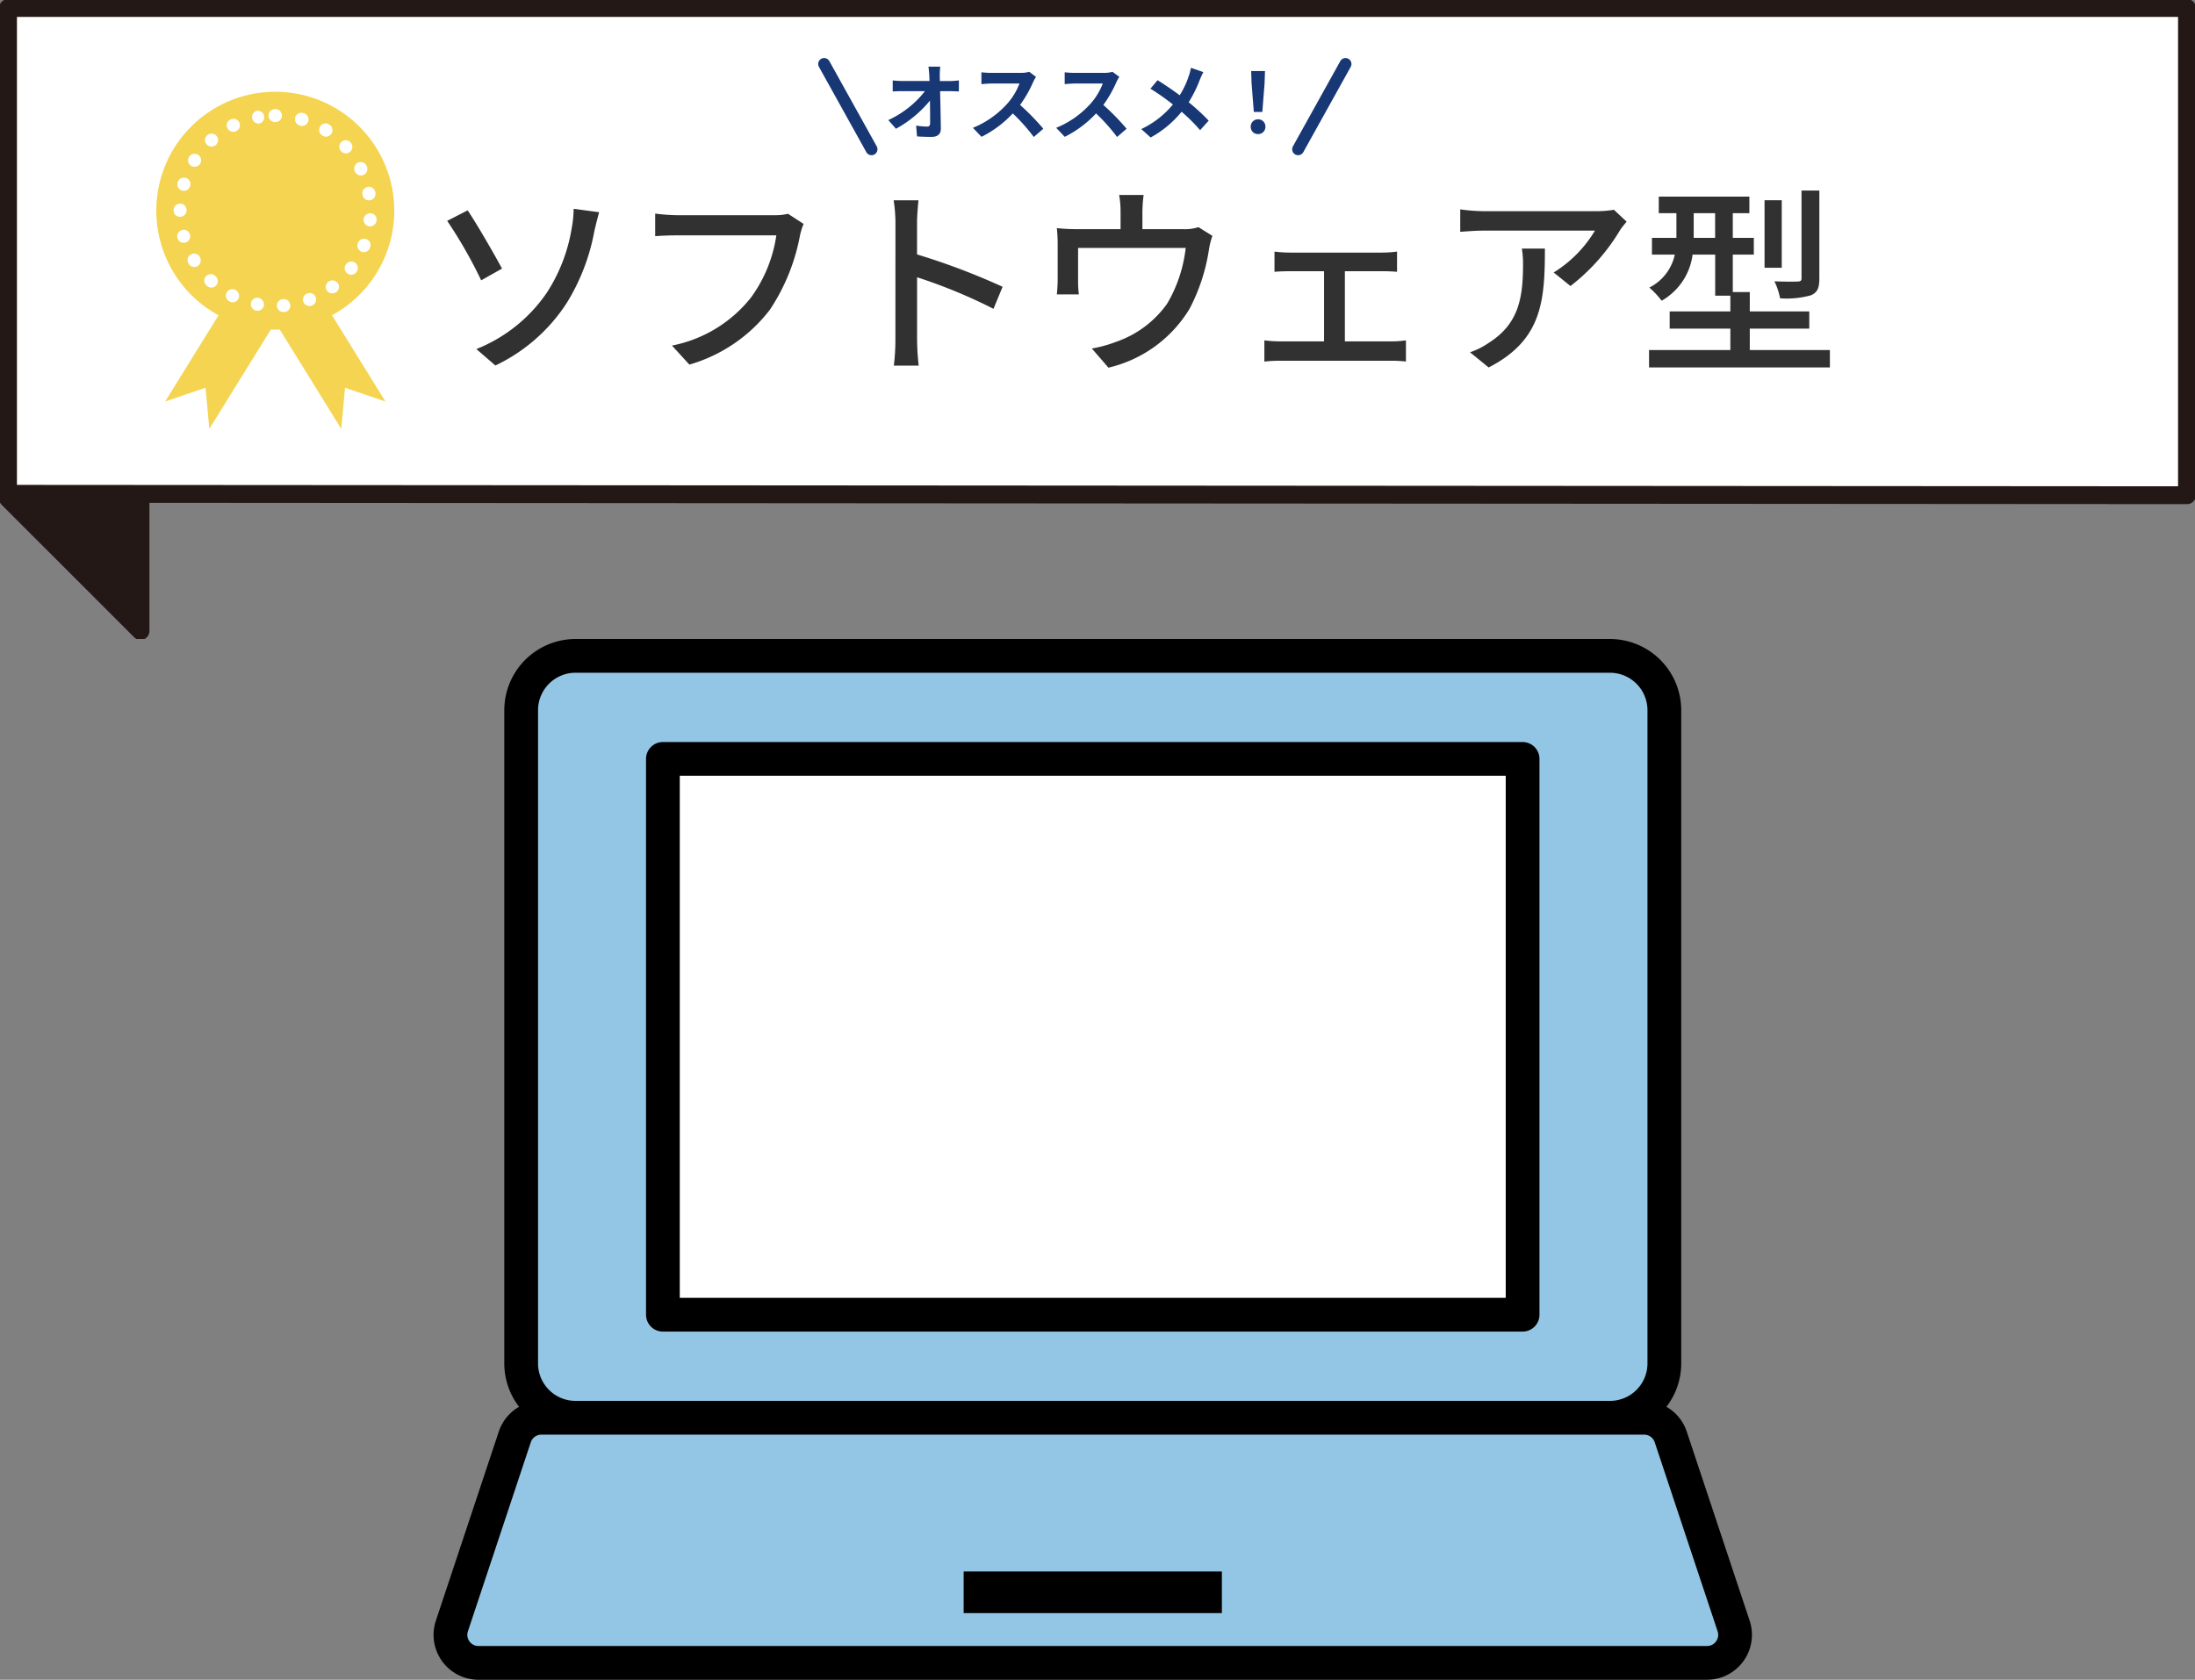 <svg xmlns="http://www.w3.org/2000/svg" xmlns:xlink="http://www.w3.org/1999/xlink" width="184.493" height="141.227" viewBox="0 0 184.493 141.227">
  <rect x="0" y="0" width="184.493" height="141.227" fill="#808080" stroke="none"/>
  <defs>
    <clipPath id="clip-path">
      <rect id="Rectangle_1791" data-name="Rectangle 1791" width="110.808" height="87.502" fill="none"/>
    </clipPath>
    <clipPath id="clip-path-2">
      <rect id="Rectangle_1802" data-name="Rectangle 1802" width="184.493" height="53.726" fill="none"/>
    </clipPath>
    <clipPath id="clip-path-4">
      <rect id="Rectangle_1907" data-name="Rectangle 1907" width="20.004" height="28.341" fill="none"/>
    </clipPath>
  </defs>
  <g id="Group_2717" data-name="Group 2717" transform="translate(-43.472 -108.957)">
    <g id="Group_1909" data-name="Group 1909" transform="translate(79.916 162.682)">
      <g id="Group_1908" data-name="Group 1908" transform="translate(0 0)" clip-path="url(#clip-path)">
        <path id="Path_1202" data-name="Path 1202" d="M107.088,67.058H20.14a4.568,4.568,0,0,1-4.569-4.569V7.57A4.568,4.568,0,0,1,20.14,3h86.949a4.568,4.568,0,0,1,4.569,4.569v54.92a4.569,4.569,0,0,1-4.569,4.569" transform="translate(-8.21 -1.582)" fill="#93c6e4"/>
        <path id="Path_1203" data-name="Path 1203" d="M105.507,66.894H18.558a5.993,5.993,0,0,1-5.986-5.987V5.987A5.993,5.993,0,0,1,18.558,0h86.949a5.994,5.994,0,0,1,5.987,5.987v54.92a5.994,5.994,0,0,1-5.987,5.987M18.558,2.836a3.154,3.154,0,0,0-3.15,3.15v54.92a3.154,3.154,0,0,0,3.15,3.15h86.949a3.154,3.154,0,0,0,3.15-3.15V5.987a3.154,3.154,0,0,0-3.15-3.15Z" transform="translate(-6.629 0)"/>
        <path id="Path_1204" data-name="Path 1204" d="M103.325,138.5H10.64A2.357,2.357,0,0,0,8.4,140.115L3.117,156.009a2.358,2.358,0,0,0,2.237,3.1H108.612a2.358,2.358,0,0,0,2.237-3.1l-5.287-15.893a2.357,2.357,0,0,0-2.237-1.613" transform="translate(-1.579 -73.026)" fill="#93c6e4"/>
        <path id="Path_1205" data-name="Path 1205" d="M107.033,158.947H3.775a3.776,3.776,0,0,1-3.583-4.968l5.287-15.893A3.771,3.771,0,0,1,9.062,135.5h92.685a3.77,3.77,0,0,1,3.583,2.584l5.286,15.893a3.776,3.776,0,0,1-3.583,4.968M9.062,138.338a.939.939,0,0,0-.892.642L2.884,154.875a.939.939,0,0,0,.891,1.235H107.033a.939.939,0,0,0,.892-1.235l-5.287-15.894a.938.938,0,0,0-.891-.643Z" transform="translate(0 -71.444)"/>
        <rect id="Rectangle_1789" data-name="Rectangle 1789" width="72.26" height="46.73" transform="translate(19.274 10.082)" fill="#fff"/>
        <path id="Path_1206" data-name="Path 1206" d="M111.449,67.893H39.19a1.418,1.418,0,0,1-1.418-1.418V19.744a1.418,1.418,0,0,1,1.418-1.418h72.259a1.418,1.418,0,0,1,1.418,1.418V66.475a1.418,1.418,0,0,1-1.418,1.418M40.608,65.057h69.423V21.162H40.608Z" transform="translate(-19.916 -9.663)"/>
        <rect id="Rectangle_1790" data-name="Rectangle 1790" width="21.703" height="3.5" transform="translate(44.553 78.398)"/>
      </g>
    </g>
    <g id="Group_2193" data-name="Group 2193" transform="translate(43.472 108.957)">
      <g id="Group_1941" data-name="Group 1941">
        <path id="Path_1256" data-name="Path 1256" d="M.75.75V41.592l183.145.12V.75Z" transform="translate(-0.18 -0.076)" fill="#fff"/>
        <g id="Group_1938" data-name="Group 1938" transform="translate(0 0)">
          <g id="Group_1937" data-name="Group 1937" clip-path="url(#clip-path-2)">
            <path id="Path_1257" data-name="Path 1257" d="M.75,41.592l183.145.12V.75H.75Z" transform="translate(-0.076 -0.076)" fill="none" stroke="#231815" stroke-linecap="round" stroke-linejoin="round" stroke-width="1.5"/>
          </g>
        </g>
        <path id="Path_2577" data-name="Path 2577" d="M4.335-.782,5.933.6a14.591,14.591,0,0,0,5.984-5.236,17.409,17.409,0,0,0,2.329-6.035c.085-.374.255-1.071.408-1.615l-2.142-.289a9.656,9.656,0,0,1-.17,1.666,14.11,14.11,0,0,1-2.074,5.372A12.97,12.97,0,0,1,4.335-.782ZM3.6-12.444l-1.717.884a38.936,38.936,0,0,1,2.856,5l1.751-.986C5.882-8.687,4.386-11.288,3.6-12.444Zm28.237,1.139-1.309-.85a4.332,4.332,0,0,1-1.088.119H21.2a15.246,15.246,0,0,1-1.836-.136v1.9c.425-.034,1.105-.068,1.836-.068h8.347a11.739,11.739,0,0,1-2.125,5.219,11.214,11.214,0,0,1-6.647,4.046l1.462,1.6A13.1,13.1,0,0,0,29-4.08a16.853,16.853,0,0,0,2.533-6.239A5.165,5.165,0,0,1,31.841-11.305Zm7.718,9.741A17.8,17.8,0,0,1,39.423.612h2.091a19.919,19.919,0,0,1-.136-2.176V-6.817A44.513,44.513,0,0,1,47.8-4.165l.765-1.853a57.625,57.625,0,0,0-7.191-2.72V-11.39c0-.595.068-1.343.119-1.9H39.406a12.306,12.306,0,0,1,.153,1.9ZM60.418-13.736H58.361a7.712,7.712,0,0,1,.119,1.411v1.462H54.774a16.153,16.153,0,0,1-1.649-.085,12.655,12.655,0,0,1,.068,1.377V-6.6c0,.374-.034.867-.068,1.224h1.853a7.8,7.8,0,0,1-.068-1.122V-9.282h9.044A11.8,11.8,0,0,1,62.39-4.59a8.741,8.741,0,0,1-4.284,3.2,10.673,10.673,0,0,1-2.04.561L57.46.782a10.837,10.837,0,0,0,6.817-4.947,15.813,15.813,0,0,0,1.632-4.981A6.391,6.391,0,0,1,66.2-10.3l-1.173-.731a3.732,3.732,0,0,1-1.275.17H60.316v-1.462A12.16,12.16,0,0,1,60.418-13.736Zm11,4.76v1.7c.357-.034.935-.051,1.241-.051h2.924v5.9H71.859a11.235,11.235,0,0,1-1.292-.085V.272A11.358,11.358,0,0,1,71.859.2h9.4a10.333,10.333,0,0,1,1.207.068V-1.513a8.388,8.388,0,0,1-1.207.085H77.333v-5.9h3.145c.374,0,.85.017,1.241.051v-1.7a9.7,9.7,0,0,1-1.241.085h-7.82A10.879,10.879,0,0,1,71.417-8.976Zm29.6-2.516-1.071-1a8.748,8.748,0,0,1-1.411.119h-9.5a15.234,15.234,0,0,1-2.006-.153v1.887c.731-.051,1.326-.1,2.006-.1h9.316a10.407,10.407,0,0,1-3.468,3.519l1.411,1.139a16.835,16.835,0,0,0,4.165-4.692C100.589-10.982,100.861-11.305,101.014-11.492ZM94.146-9.231H92.208a7.553,7.553,0,0,1,.1,1.36c0,2.822-.391,4.964-2.822,6.528a6.454,6.454,0,0,1-1.632.833L89.42.765C93.891-1.53,94.146-4.794,94.146-9.231Zm23.069-4.879h-1.5v7.361c0,.221-.068.289-.34.289-.238.017-1.071.017-1.938-.017a5.644,5.644,0,0,1,.476,1.428A7.674,7.674,0,0,0,116.5-5.3c.561-.238.714-.629.714-1.428Zm-3.162.816h-1.445v5.678h1.445Zm-7.4,3.162v-2.074h1.8v2.074ZM111.367-.7V-2.5h5V-3.944h-5V-5.576h-1.428V-8.721h1.768v-1.411h-1.768v-2.074h1.394V-13.6h-7.616v1.394H105.2v2.074h-2.057v1.411h1.921a4.046,4.046,0,0,1-2.142,2.771,7.074,7.074,0,0,1,1.037,1.105,5.224,5.224,0,0,0,2.6-3.876h1.9V-5.27h1.275v1.326h-5.1V-2.5h5.1V-.7H102.9V.765h15.2V-.7Z" transform="translate(35.705 30.129)" fill="#313131"/>
        <path id="Path_1258" data-name="Path 1258" d="M.75,46.635,11.885,57.771V46.635Z" transform="translate(-0.076 -4.719)" fill="#231815"/>
        <g id="Group_1940" data-name="Group 1940" transform="translate(0 0)">
          <g id="Group_1939" data-name="Group 1939" clip-path="url(#clip-path-2)">
            <path id="Path_1259" data-name="Path 1259" d="M.75,46.635H11.886V57.771Z" transform="translate(-0.076 -4.719)" fill="none" stroke="#231815" stroke-linecap="round" stroke-linejoin="round" stroke-width="1.5"/>
          </g>
        </g>
      </g>
      <g id="Group_2150" data-name="Group 2150" transform="translate(13.138 7.714)">
        <g id="Group_2149" data-name="Group 2149" transform="translate(0 0)" clip-path="url(#clip-path-4)">
          <path id="Path_1469" data-name="Path 1469" d="M10,20A10,10,0,1,0,0,10,10,10,0,0,0,10,20M1.778,12.33l0-.017a.555.555,0,0,1,.37-.683.565.565,0,0,1,.158-.023.532.532,0,0,1,.514.381l.011.039a.546.546,0,0,1-1.049.3m1.7,2.32a.531.531,0,0,1-.742-.16l-.019-.031a.546.546,0,1,1,.927-.576.561.561,0,0,1-.166.767m13.343.506-.02.027a.546.546,0,0,1-.873-.655l.024-.032a.546.546,0,0,1,.87.66M17.97,13.1l-.013.034a.546.546,0,1,1-1.016-.4l.013-.034a.546.546,0,0,1,.508-.347.552.552,0,0,1,.2.037.546.546,0,0,1,.31.707m.539-2.259a.546.546,0,0,1-1.086-.112.56.56,0,0,1,.547-.512l.046,0a.534.534,0,0,1,.5.577ZM17.869,7.99a.546.546,0,0,1,.537.451l0,.025a.546.546,0,1,1-1.071.211l-.008-.047A.546.546,0,0,1,17.774,8a.536.536,0,0,1,.1-.008m-.94-2.022a.563.563,0,0,1,.255-.061.518.518,0,0,1,.469.289l.016.032a.546.546,0,1,1-.976.488.561.561,0,0,1,.236-.748M15.553,4.225a.555.555,0,0,1,.374-.149.524.524,0,0,1,.388.171l.032.035a.546.546,0,0,1-.818.723.557.557,0,0,1,.024-.781m-.32,11.843a.53.53,0,0,1-.083.753l-.024.018a.551.551,0,0,1-.769-.1.54.54,0,0,1,.1-.76.573.573,0,0,1,.347-.116.539.539,0,0,1,.431.206M13.766,2.924a.546.546,0,0,1,.461-.265.519.519,0,0,1,.275.08l.031.019a.546.546,0,1,1-.576.927.561.561,0,0,1-.191-.761M13.4,17.275a.546.546,0,0,1-.319.7l-.017.007a.546.546,0,0,1-.416-1.009l.05-.02a.546.546,0,0,1,.7.319M11.675,2.165a.541.541,0,0,1,.519-.4.551.551,0,0,1,.142.019l.052.015a.546.546,0,1,1-.321,1.043.554.554,0,0,1-.392-.672M10.7,17.428a.56.56,0,0,1,.561.5.53.53,0,0,1-.477.59l-.036,0a.546.546,0,1,1-.1-1.087l.049,0M10,1.456h.036a.546.546,0,0,1,0,1.091H10a.546.546,0,1,1,0-1.091M8.453,1.6l.02,0A.546.546,0,0,1,8.7,2.661l-.051.01A.546.546,0,0,1,8.453,1.6m-.5,16.152a.547.547,0,0,1,.646-.423.562.562,0,0,1,.442.642.529.529,0,0,1-.614.436l-.051-.01a.546.546,0,0,1-.423-.646M6.211,2.343l.033-.016a.539.539,0,0,1,.24-.056.546.546,0,0,1,.241,1.035.561.561,0,0,1-.747-.241.53.53,0,0,1,.233-.722m-.3,14.55a.545.545,0,0,1,.735-.235.557.557,0,0,1,.26.736.535.535,0,0,1-.719.254l-.042-.021a.545.545,0,0,1-.235-.735M4.257,3.68l.016-.014a.559.559,0,0,1,.376-.145.543.543,0,0,1,.374.938.561.561,0,0,1-.784-.02.53.53,0,0,1,.018-.758M4.174,15.515a.546.546,0,0,1,.771-.04l.031.029a.545.545,0,1,1-.739.8l-.023-.02a.546.546,0,0,1-.04-.771M2.746,5.491l.023-.037a.546.546,0,0,1,.92.587.56.56,0,0,1-.759.189.533.533,0,0,1-.183-.739m-.96,2.157.009-.032a.546.546,0,1,1,1.05.3l-.011.038a.546.546,0,0,1-1.049-.3M2,9.407a.545.545,0,0,1,.546.546A.561.561,0,0,1,2,10.516a.531.531,0,0,1-.546-.528V9.952A.545.545,0,0,1,2,9.407" transform="translate(0 0)" fill="#f4d451"/>
          <path id="Path_1470" data-name="Path 1470" d="M17.435,66.479l-.82-1.325H7.075L6.3,66.4l-3.715,6,3.395-1.16L6.3,74.7l2.772-4.479,2.772-4.479,2.772,4.479L17.388,74.7l.317-3.457L21.1,72.4Z" transform="translate(-1.843 -46.357)" fill="#f4d451"/>
        </g>
      </g>
      <path id="Path_2578" data-name="Path 2578" d="M4.788-5.607H3.794c.028.182.049.406.07.707q.01.231.021.5H1.568a6.7,6.7,0,0,1-.777-.049v.931c.245-.014.546-.028.8-.028H3.5A8.312,8.312,0,0,1,.42-1.113l.644.728A9.626,9.626,0,0,0,3.92-2.751c.014.721.014,1.421.014,1.89,0,.2-.07.294-.245.294a5.946,5.946,0,0,1-.931-.084l.077.91c.4.028.791.042,1.218.042.532,0,.791-.259.784-.707C4.823-1.351,4.8-2.52,4.774-3.542h.9c.189,0,.455.014.679.021v-.931a5.411,5.411,0,0,1-.728.056H4.753c0-.182-.007-.35-.007-.5A5.987,5.987,0,0,1,4.788-5.607Zm8.05.861-.574-.427a2.509,2.509,0,0,1-.721.091H9.072a7.82,7.82,0,0,1-.826-.049v.994c.147-.007.532-.049.826-.049h2.373A5.424,5.424,0,0,1,10.4-2.471,7.847,7.847,0,0,1,7.532-.462l.721.756a9.221,9.221,0,0,0,2.632-1.967A15.963,15.963,0,0,1,12.649.308l.8-.693a19.679,19.679,0,0,0-1.953-2,10.292,10.292,0,0,0,1.1-1.925A3.308,3.308,0,0,1,12.838-4.746Zm7,0-.574-.427a2.509,2.509,0,0,1-.721.091H16.072a7.82,7.82,0,0,1-.826-.049v.994c.147-.007.532-.049.826-.049h2.373A5.424,5.424,0,0,1,17.4-2.471a7.847,7.847,0,0,1-2.87,2.009l.721.756a9.221,9.221,0,0,0,2.632-1.967A15.963,15.963,0,0,1,19.649.308l.8-.693a19.679,19.679,0,0,0-1.953-2,10.292,10.292,0,0,0,1.1-1.925A3.308,3.308,0,0,1,19.838-4.746Zm7.063-.4-1.043-.364a4.366,4.366,0,0,1-.168.644A7.259,7.259,0,0,1,24.913-3.2c-.567-.42-1.3-.924-1.862-1.267l-.6.714a19.246,19.246,0,0,1,1.89,1.33,7.7,7.7,0,0,1-2.66,2.065L22.47.35a8.751,8.751,0,0,0,2.6-2.163A14.1,14.1,0,0,1,26.628-.266l.721-.8a18.329,18.329,0,0,0-1.68-1.547,10.572,10.572,0,0,0,.938-1.9C26.677-4.676,26.81-4.984,26.9-5.145ZM31.143-1.8h.714l.189-2.394.035-1.043H30.919l.035,1.043ZM31.5.063a.6.6,0,0,0,.616-.616.6.6,0,0,0-.616-.623.6.6,0,0,0-.616.623A.592.592,0,0,0,31.5.063Z" transform="translate(74.243 11.209)" fill="#173874"/>
      <line id="Line_130" data-name="Line 130" x2="3.984" y2="7.171" transform="translate(69.27 5.379)" fill="none" stroke="#173874" stroke-linecap="round" stroke-width="1"/>
      <line id="Line_131" data-name="Line 131" x1="3.984" y2="7.171" transform="translate(109.108 5.379)" fill="none" stroke="#173874" stroke-linecap="round" stroke-width="1"/>
    </g>
  </g>
</svg>
